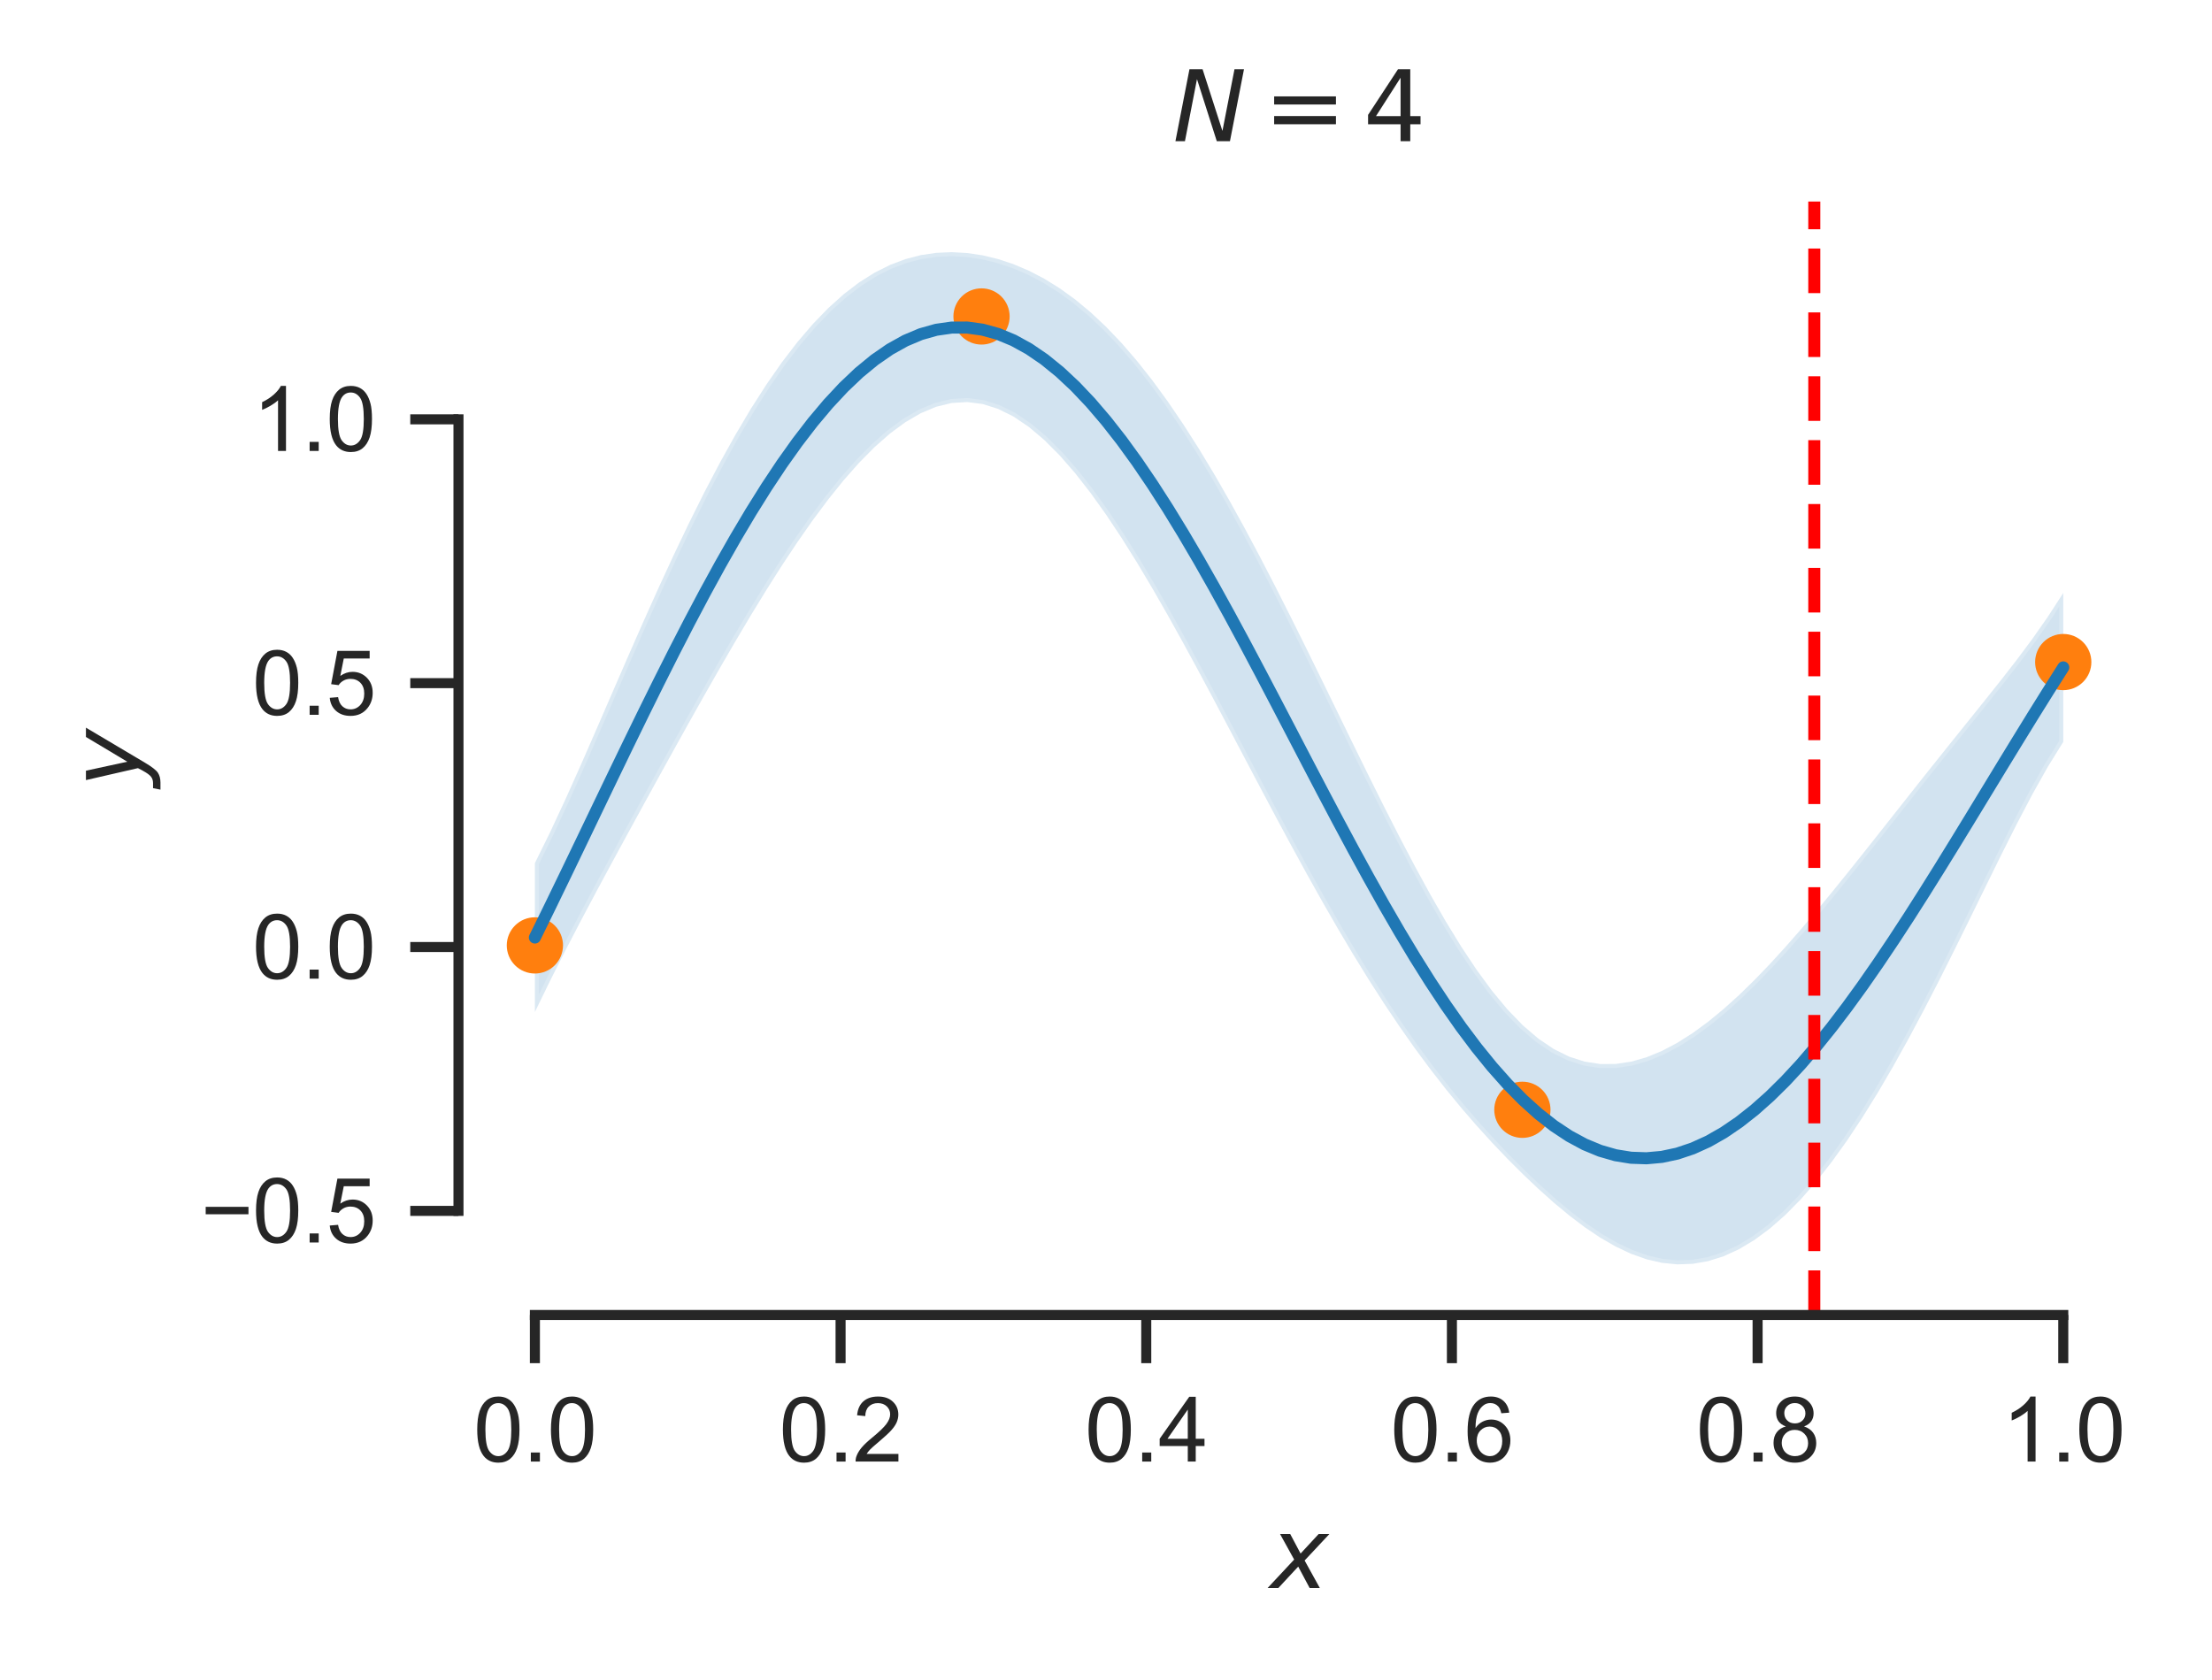 <?xml version="1.0" encoding="utf-8" standalone="no"?>
<!DOCTYPE svg PUBLIC "-//W3C//DTD SVG 1.1//EN"
  "http://www.w3.org/Graphics/SVG/1.1/DTD/svg11.dtd">
<svg xmlns:xlink="http://www.w3.org/1999/xlink" width="220.251pt" height="167.279pt" viewBox="0 0 220.251 167.279" xmlns="http://www.w3.org/2000/svg" version="1.1">
 <defs>
  <style type="text/css">*{stroke-linejoin: round; stroke-linecap: butt}</style>
 </defs>
 <g id="figure_1">
  <g id="patch_1">
   <path d="M 0 167.279 
L 220.251 167.279 
L 220.251 0 
L 0 0 
z
" style="fill: #ffffff"/>
  </g>
  <g id="axes_1">
   <g id="patch_2">
    <path d="M 45.651 130.952 
L 213.051 130.952 
L 213.051 20.072 
L 45.651 20.072 
z
" style="fill: #ffffff"/>
   </g>
   <g id="matplotlib.axis_1">
    <g id="xtick_1">
     <g id="line2d_1">
      <defs>
       <path id="m75550e0aea" d="M 0 0 
L 0 4.8 
" style="stroke: #262626"/>
      </defs>
      <g>
       <use xlink:href="#m75550e0aea" x="53.26" y="130.952" style="fill: #262626; stroke: #262626"/>
      </g>
     </g>
     <g id="text_1">
      <!-- 0.0 -->
      <g style="fill: #262626" transform="translate(47.144 145.55) scale(0.088 -0.088)">
       <defs>
        <path id="ArialMT-30" d="M 266 2259 
Q 266 3072 433 3567 
Q 600 4063 929 4331 
Q 1259 4600 1759 4600 
Q 2128 4600 2406 4451 
Q 2684 4303 2865 4023 
Q 3047 3744 3150 3342 
Q 3253 2941 3253 2259 
Q 3253 1453 3087 958 
Q 2922 463 2592 192 
Q 2263 -78 1759 -78 
Q 1097 -78 719 397 
Q 266 969 266 2259 
z
M 844 2259 
Q 844 1131 1108 757 
Q 1372 384 1759 384 
Q 2147 384 2411 759 
Q 2675 1134 2675 2259 
Q 2675 3391 2411 3762 
Q 2147 4134 1753 4134 
Q 1366 4134 1134 3806 
Q 844 3388 844 2259 
z
" transform="scale(0.016)"/>
        <path id="ArialMT-2e" d="M 581 0 
L 581 641 
L 1222 641 
L 1222 0 
L 581 0 
z
" transform="scale(0.016)"/>
       </defs>
       <use xlink:href="#ArialMT-30"/>
       <use xlink:href="#ArialMT-2e" x="55.615"/>
       <use xlink:href="#ArialMT-30" x="83.398"/>
      </g>
     </g>
    </g>
    <g id="xtick_2">
     <g id="line2d_2">
      <g>
       <use xlink:href="#m75550e0aea" x="83.697" y="130.952" style="fill: #262626; stroke: #262626"/>
      </g>
     </g>
     <g id="text_2">
      <!-- 0.2 -->
      <g style="fill: #262626" transform="translate(77.581 145.55) scale(0.088 -0.088)">
       <defs>
        <path id="ArialMT-32" d="M 3222 541 
L 3222 0 
L 194 0 
Q 188 203 259 391 
Q 375 700 629 1000 
Q 884 1300 1366 1694 
Q 2113 2306 2375 2664 
Q 2638 3022 2638 3341 
Q 2638 3675 2398 3904 
Q 2159 4134 1775 4134 
Q 1369 4134 1125 3890 
Q 881 3647 878 3216 
L 300 3275 
Q 359 3922 746 4261 
Q 1134 4600 1788 4600 
Q 2447 4600 2831 4234 
Q 3216 3869 3216 3328 
Q 3216 3053 3103 2787 
Q 2991 2522 2730 2228 
Q 2469 1934 1863 1422 
Q 1356 997 1212 845 
Q 1069 694 975 541 
L 3222 541 
z
" transform="scale(0.016)"/>
       </defs>
       <use xlink:href="#ArialMT-30"/>
       <use xlink:href="#ArialMT-2e" x="55.615"/>
       <use xlink:href="#ArialMT-32" x="83.398"/>
      </g>
     </g>
    </g>
    <g id="xtick_3">
     <g id="line2d_3">
      <g>
       <use xlink:href="#m75550e0aea" x="114.133" y="130.952" style="fill: #262626; stroke: #262626"/>
      </g>
     </g>
     <g id="text_3">
      <!-- 0.4 -->
      <g style="fill: #262626" transform="translate(108.017 145.55) scale(0.088 -0.088)">
       <defs>
        <path id="ArialMT-34" d="M 2069 0 
L 2069 1097 
L 81 1097 
L 81 1613 
L 2172 4581 
L 2631 4581 
L 2631 1613 
L 3250 1613 
L 3250 1097 
L 2631 1097 
L 2631 0 
L 2069 0 
z
M 2069 1613 
L 2069 3678 
L 634 1613 
L 2069 1613 
z
" transform="scale(0.016)"/>
       </defs>
       <use xlink:href="#ArialMT-30"/>
       <use xlink:href="#ArialMT-2e" x="55.615"/>
       <use xlink:href="#ArialMT-34" x="83.398"/>
      </g>
     </g>
    </g>
    <g id="xtick_4">
     <g id="line2d_4">
      <g>
       <use xlink:href="#m75550e0aea" x="144.569" y="130.952" style="fill: #262626; stroke: #262626"/>
      </g>
     </g>
     <g id="text_4">
      <!-- 0.6 -->
      <g style="fill: #262626" transform="translate(138.453 145.55) scale(0.088 -0.088)">
       <defs>
        <path id="ArialMT-36" d="M 3184 3459 
L 2625 3416 
Q 2550 3747 2413 3897 
Q 2184 4138 1850 4138 
Q 1581 4138 1378 3988 
Q 1113 3794 959 3422 
Q 806 3050 800 2363 
Q 1003 2672 1297 2822 
Q 1591 2972 1913 2972 
Q 2475 2972 2870 2558 
Q 3266 2144 3266 1488 
Q 3266 1056 3080 686 
Q 2894 316 2569 119 
Q 2244 -78 1831 -78 
Q 1128 -78 684 439 
Q 241 956 241 2144 
Q 241 3472 731 4075 
Q 1159 4600 1884 4600 
Q 2425 4600 2770 4297 
Q 3116 3994 3184 3459 
z
M 888 1484 
Q 888 1194 1011 928 
Q 1134 663 1356 523 
Q 1578 384 1822 384 
Q 2178 384 2434 671 
Q 2691 959 2691 1453 
Q 2691 1928 2437 2201 
Q 2184 2475 1800 2475 
Q 1419 2475 1153 2201 
Q 888 1928 888 1484 
z
" transform="scale(0.016)"/>
       </defs>
       <use xlink:href="#ArialMT-30"/>
       <use xlink:href="#ArialMT-2e" x="55.615"/>
       <use xlink:href="#ArialMT-36" x="83.398"/>
      </g>
     </g>
    </g>
    <g id="xtick_5">
     <g id="line2d_5">
      <g>
       <use xlink:href="#m75550e0aea" x="175.006" y="130.952" style="fill: #262626; stroke: #262626"/>
      </g>
     </g>
     <g id="text_5">
      <!-- 0.8 -->
      <g style="fill: #262626" transform="translate(168.89 145.55) scale(0.088 -0.088)">
       <defs>
        <path id="ArialMT-38" d="M 1131 2484 
Q 781 2613 612 2850 
Q 444 3088 444 3419 
Q 444 3919 803 4259 
Q 1163 4600 1759 4600 
Q 2359 4600 2725 4251 
Q 3091 3903 3091 3403 
Q 3091 3084 2923 2848 
Q 2756 2613 2416 2484 
Q 2838 2347 3058 2040 
Q 3278 1734 3278 1309 
Q 3278 722 2862 322 
Q 2447 -78 1769 -78 
Q 1091 -78 675 323 
Q 259 725 259 1325 
Q 259 1772 486 2073 
Q 713 2375 1131 2484 
z
M 1019 3438 
Q 1019 3113 1228 2906 
Q 1438 2700 1772 2700 
Q 2097 2700 2305 2904 
Q 2513 3109 2513 3406 
Q 2513 3716 2298 3927 
Q 2084 4138 1766 4138 
Q 1444 4138 1231 3931 
Q 1019 3725 1019 3438 
z
M 838 1322 
Q 838 1081 952 856 
Q 1066 631 1291 507 
Q 1516 384 1775 384 
Q 2178 384 2440 643 
Q 2703 903 2703 1303 
Q 2703 1709 2433 1975 
Q 2163 2241 1756 2241 
Q 1359 2241 1098 1978 
Q 838 1716 838 1322 
z
" transform="scale(0.016)"/>
       </defs>
       <use xlink:href="#ArialMT-30"/>
       <use xlink:href="#ArialMT-2e" x="55.615"/>
       <use xlink:href="#ArialMT-38" x="83.398"/>
      </g>
     </g>
    </g>
    <g id="xtick_6">
     <g id="line2d_6">
      <g>
       <use xlink:href="#m75550e0aea" x="205.442" y="130.952" style="fill: #262626; stroke: #262626"/>
      </g>
     </g>
     <g id="text_6">
      <!-- 1.0 -->
      <g style="fill: #262626" transform="translate(199.326 145.55) scale(0.088 -0.088)">
       <defs>
        <path id="ArialMT-31" d="M 2384 0 
L 1822 0 
L 1822 3584 
Q 1619 3391 1289 3197 
Q 959 3003 697 2906 
L 697 3450 
Q 1169 3672 1522 3987 
Q 1875 4303 2022 4600 
L 2384 4600 
L 2384 0 
z
" transform="scale(0.016)"/>
       </defs>
       <use xlink:href="#ArialMT-31"/>
       <use xlink:href="#ArialMT-2e" x="55.615"/>
       <use xlink:href="#ArialMT-30" x="83.398"/>
      </g>
     </g>
    </g>
    <g id="text_7">
     <!-- $x$ -->
     <g style="fill: #262626" transform="translate(126.471 158.171) scale(0.096 -0.096)">
      <defs>
       <path id="DejaVuSans-Oblique-78" d="M 3841 3500 
L 2234 1784 
L 3219 0 
L 2559 0 
L 1819 1388 
L 531 0 
L -166 0 
L 1556 1844 
L 641 3500 
L 1300 3500 
L 1972 2234 
L 3144 3500 
L 3841 3500 
z
" transform="scale(0.016)"/>
      </defs>
      <use xlink:href="#DejaVuSans-Oblique-78" transform="translate(0 0.312)"/>
     </g>
    </g>
   </g>
   <g id="matplotlib.axis_2">
    <g id="ytick_1">
     <g id="line2d_7">
      <defs>
       <path id="mc0d38faa40" d="M 0 0 
L -4.8 0 
" style="stroke: #262626"/>
      </defs>
      <g>
       <use xlink:href="#mc0d38faa40" x="45.651" y="120.585" style="fill: #262626; stroke: #262626"/>
      </g>
     </g>
     <g id="text_8">
      <!-- −0.5 -->
      <g style="fill: #262626" transform="translate(19.98 123.734) scale(0.088 -0.088)">
       <defs>
        <path id="ArialMT-2212" d="M 3381 1997 
L 356 1997 
L 356 2522 
L 3381 2522 
L 3381 1997 
z
" transform="scale(0.016)"/>
        <path id="ArialMT-35" d="M 266 1200 
L 856 1250 
Q 922 819 1161 601 
Q 1400 384 1738 384 
Q 2144 384 2425 690 
Q 2706 997 2706 1503 
Q 2706 1984 2436 2262 
Q 2166 2541 1728 2541 
Q 1456 2541 1237 2417 
Q 1019 2294 894 2097 
L 366 2166 
L 809 4519 
L 3088 4519 
L 3088 3981 
L 1259 3981 
L 1013 2750 
Q 1425 3038 1878 3038 
Q 2478 3038 2890 2622 
Q 3303 2206 3303 1553 
Q 3303 931 2941 478 
Q 2500 -78 1738 -78 
Q 1113 -78 717 272 
Q 322 622 266 1200 
z
" transform="scale(0.016)"/>
       </defs>
       <use xlink:href="#ArialMT-2212"/>
       <use xlink:href="#ArialMT-30" x="58.398"/>
       <use xlink:href="#ArialMT-2e" x="114.014"/>
       <use xlink:href="#ArialMT-35" x="141.797"/>
      </g>
     </g>
    </g>
    <g id="ytick_2">
     <g id="line2d_8">
      <g>
       <use xlink:href="#mc0d38faa40" x="45.651" y="94.309" style="fill: #262626; stroke: #262626"/>
      </g>
     </g>
     <g id="text_9">
      <!-- 0.0 -->
      <g style="fill: #262626" transform="translate(25.119 97.459) scale(0.088 -0.088)">
       <use xlink:href="#ArialMT-30"/>
       <use xlink:href="#ArialMT-2e" x="55.615"/>
       <use xlink:href="#ArialMT-30" x="83.398"/>
      </g>
     </g>
    </g>
    <g id="ytick_3">
     <g id="line2d_9">
      <g>
       <use xlink:href="#mc0d38faa40" x="45.651" y="68.033" style="fill: #262626; stroke: #262626"/>
      </g>
     </g>
     <g id="text_10">
      <!-- 0.5 -->
      <g style="fill: #262626" transform="translate(25.119 71.183) scale(0.088 -0.088)">
       <use xlink:href="#ArialMT-30"/>
       <use xlink:href="#ArialMT-2e" x="55.615"/>
       <use xlink:href="#ArialMT-35" x="83.398"/>
      </g>
     </g>
    </g>
    <g id="ytick_4">
     <g id="line2d_10">
      <g>
       <use xlink:href="#mc0d38faa40" x="45.651" y="41.758" style="fill: #262626; stroke: #262626"/>
      </g>
     </g>
     <g id="text_11">
      <!-- 1.0 -->
      <g style="fill: #262626" transform="translate(25.119 44.907) scale(0.088 -0.088)">
       <use xlink:href="#ArialMT-31"/>
       <use xlink:href="#ArialMT-2e" x="55.615"/>
       <use xlink:href="#ArialMT-30" x="83.398"/>
      </g>
     </g>
    </g>
    <g id="text_12">
     <!-- $y$ -->
     <g style="fill: #262626" transform="translate(13.963 78.391) rotate(-90) scale(0.096 -0.096)">
      <defs>
       <path id="DejaVuSans-Oblique-79" d="M 1588 -325 
Q 1188 -997 936 -1164 
Q 684 -1331 294 -1331 
L -159 -1331 
L -63 -850 
L 269 -850 
Q 509 -850 678 -719 
Q 847 -588 1056 -206 
L 1234 128 
L 459 3500 
L 1069 3500 
L 1650 819 
L 3256 3500 
L 3859 3500 
L 1588 -325 
z
" transform="scale(0.016)"/>
      </defs>
      <use xlink:href="#DejaVuSans-Oblique-79" transform="translate(0 0.312)"/>
     </g>
    </g>
   </g>
   <g id="PolyCollection_1">
    <defs>
     <path id="m1ac1cc396a" d="M 53.26 -81.328 
L 53.26 -66.503 
L 54.798 -69.66 
L 56.335 -72.701 
L 57.872 -75.653 
L 59.409 -78.544 
L 60.946 -81.396 
L 62.483 -84.223 
L 64.021 -87.033 
L 65.558 -89.829 
L 67.095 -92.61 
L 68.632 -95.371 
L 70.169 -98.104 
L 71.707 -100.799 
L 73.244 -103.446 
L 74.781 -106.03 
L 76.318 -108.541 
L 77.855 -110.962 
L 79.393 -113.279 
L 80.93 -115.477 
L 82.467 -117.54 
L 84.004 -119.451 
L 85.541 -121.194 
L 87.079 -122.751 
L 88.616 -124.105 
L 90.153 -125.239 
L 91.69 -126.134 
L 93.227 -126.775 
L 94.764 -127.148 
L 96.302 -127.24 
L 97.839 -127.046 
L 99.376 -126.564 
L 100.913 -125.798 
L 102.45 -124.758 
L 103.988 -123.458 
L 105.525 -121.915 
L 107.062 -120.149 
L 108.599 -118.18 
L 110.136 -116.027 
L 111.674 -113.713 
L 113.211 -111.258 
L 114.748 -108.68 
L 116.285 -106 
L 117.822 -103.237 
L 119.36 -100.409 
L 120.897 -97.534 
L 122.434 -94.631 
L 123.971 -91.715 
L 125.508 -88.805 
L 127.045 -85.914 
L 128.583 -83.058 
L 130.12 -80.251 
L 131.657 -77.506 
L 133.194 -74.835 
L 134.731 -72.247 
L 136.269 -69.752 
L 137.806 -67.357 
L 139.343 -65.065 
L 140.88 -62.881 
L 142.417 -60.804 
L 143.955 -58.832 
L 145.492 -56.961 
L 147.029 -55.183 
L 148.566 -53.492 
L 150.103 -51.88 
L 151.641 -50.345 
L 153.178 -48.888 
L 154.715 -47.514 
L 156.252 -46.236 
L 157.789 -45.071 
L 159.326 -44.035 
L 160.864 -43.146 
L 162.401 -42.422 
L 163.938 -41.876 
L 165.475 -41.521 
L 167.012 -41.367 
L 168.55 -41.422 
L 170.087 -41.69 
L 171.624 -42.176 
L 173.161 -42.88 
L 174.698 -43.802 
L 176.236 -44.94 
L 177.773 -46.292 
L 179.31 -47.851 
L 180.847 -49.612 
L 182.384 -51.568 
L 183.921 -53.708 
L 185.459 -56.024 
L 186.996 -58.503 
L 188.533 -61.133 
L 190.07 -63.898 
L 191.607 -66.783 
L 193.145 -69.768 
L 194.682 -72.831 
L 196.219 -75.946 
L 197.756 -79.083 
L 199.293 -82.201 
L 200.831 -85.254 
L 202.368 -88.182 
L 203.905 -90.919 
L 205.442 -93.398 
L 205.442 -108.232 
L 205.442 -108.232 
L 203.905 -105.857 
L 202.368 -103.661 
L 200.831 -101.596 
L 199.293 -99.616 
L 197.756 -97.683 
L 196.219 -95.768 
L 194.682 -93.856 
L 193.145 -91.936 
L 191.607 -90.006 
L 190.07 -88.064 
L 188.533 -86.116 
L 186.996 -84.168 
L 185.459 -82.226 
L 183.921 -80.3 
L 182.384 -78.4 
L 180.847 -76.536 
L 179.31 -74.721 
L 177.773 -72.967 
L 176.236 -71.284 
L 174.698 -69.687 
L 173.161 -68.187 
L 171.624 -66.799 
L 170.087 -65.534 
L 168.55 -64.407 
L 167.012 -63.431 
L 165.475 -62.62 
L 163.938 -61.988 
L 162.401 -61.551 
L 160.864 -61.322 
L 159.326 -61.319 
L 157.789 -61.556 
L 156.252 -62.049 
L 154.715 -62.809 
L 153.178 -63.846 
L 151.641 -65.161 
L 150.103 -66.752 
L 148.566 -68.604 
L 147.029 -70.7 
L 145.492 -73.016 
L 143.955 -75.525 
L 142.417 -78.201 
L 140.88 -81.017 
L 139.343 -83.947 
L 137.806 -86.966 
L 136.269 -90.051 
L 134.731 -93.178 
L 133.194 -96.328 
L 131.657 -99.479 
L 130.12 -102.612 
L 128.583 -105.709 
L 127.045 -108.752 
L 125.508 -111.725 
L 123.971 -114.612 
L 122.434 -117.398 
L 120.897 -120.07 
L 119.36 -122.615 
L 117.822 -125.024 
L 116.285 -127.286 
L 114.748 -129.393 
L 113.211 -131.339 
L 111.674 -133.119 
L 110.136 -134.732 
L 108.599 -136.176 
L 107.062 -137.452 
L 105.525 -138.565 
L 103.988 -139.518 
L 102.45 -140.318 
L 100.913 -140.971 
L 99.376 -141.481 
L 97.839 -141.852 
L 96.302 -142.082 
L 94.764 -142.167 
L 93.227 -142.101 
L 91.69 -141.874 
L 90.153 -141.475 
L 88.616 -140.894 
L 87.079 -140.123 
L 85.541 -139.152 
L 84.004 -137.977 
L 82.467 -136.595 
L 80.93 -135.003 
L 79.393 -133.204 
L 77.855 -131.199 
L 76.318 -128.994 
L 74.781 -126.594 
L 73.244 -124.008 
L 71.707 -121.247 
L 70.169 -118.321 
L 68.632 -115.244 
L 67.095 -112.032 
L 65.558 -108.704 
L 64.021 -105.28 
L 62.483 -101.784 
L 60.946 -98.247 
L 59.409 -94.701 
L 57.872 -91.187 
L 56.335 -87.753 
L 54.798 -84.45 
L 53.26 -81.328 
z
" style="stroke: #ffffff; stroke-opacity: 0.2; stroke-width: 0.8"/>
    </defs>
    <g clip-path="url(#p3184d039b8)">
     <use xlink:href="#m1ac1cc396a" x="0" y="167.279" style="fill: #1f77b4; fill-opacity: 0.2; stroke: #ffffff; stroke-opacity: 0.2; stroke-width: 0.8"/>
    </g>
   </g>
   <g id="PathCollection_1">
    <defs>
     <path id="m59aa385577" d="M 0 2.4 
C 0.636 2.4 1.247 2.147 1.697 1.697 
C 2.147 1.247 2.4 0.636 2.4 0 
C 2.4 -0.636 2.147 -1.247 1.697 -1.697 
C 1.247 -2.147 0.636 -2.4 0 -2.4 
C -0.636 -2.4 -1.247 -2.147 -1.697 -1.697 
C -2.147 -1.247 -2.4 -0.636 -2.4 0 
C -2.4 0.636 -2.147 1.247 -1.697 1.697 
C -1.247 2.147 -0.636 2.4 0 2.4 
z
" style="stroke: #ff7f0e; stroke-width: 0.8"/>
    </defs>
    <g clip-path="url(#p3184d039b8)">
     <use xlink:href="#m59aa385577" x="97.732" y="31.515" style="fill: #ff7f0e; stroke: #ff7f0e; stroke-width: 0.8"/>
     <use xlink:href="#m59aa385577" x="205.439" y="65.932" style="fill: #ff7f0e; stroke: #ff7f0e; stroke-width: 0.8"/>
     <use xlink:href="#m59aa385577" x="151.585" y="110.518" style="fill: #ff7f0e; stroke: #ff7f0e; stroke-width: 0.8"/>
     <use xlink:href="#m59aa385577" x="53.26" y="94.148" style="fill: #ff7f0e; stroke: #ff7f0e; stroke-width: 0.8"/>
    </g>
   </g>
   <g id="line2d_11">
    <path d="M 53.26 93.364 
L 54.798 90.224 
L 56.335 87.052 
L 57.872 83.859 
L 59.409 80.656 
L 60.946 77.458 
L 62.483 74.275 
L 64.021 71.123 
L 65.558 68.012 
L 67.095 64.958 
L 68.632 61.971 
L 70.169 59.067 
L 71.707 56.256 
L 73.244 53.552 
L 74.781 50.967 
L 76.318 48.512 
L 77.855 46.198 
L 79.393 44.037 
L 80.93 42.039 
L 82.467 40.212 
L 84.004 38.565 
L 85.541 37.106 
L 87.079 35.842 
L 88.616 34.779 
L 90.153 33.922 
L 91.69 33.275 
L 93.227 32.841 
L 94.764 32.621 
L 96.302 32.618 
L 97.839 32.83 
L 99.376 33.256 
L 100.913 33.894 
L 102.45 34.741 
L 103.988 35.791 
L 105.525 37.039 
L 107.062 38.478 
L 108.599 40.101 
L 110.136 41.899 
L 111.674 43.862 
L 113.211 45.981 
L 114.748 48.243 
L 116.285 50.636 
L 117.822 53.149 
L 119.36 55.767 
L 120.897 58.477 
L 122.434 61.265 
L 123.971 64.115 
L 125.508 67.014 
L 127.045 69.946 
L 128.583 72.895 
L 130.12 75.847 
L 131.657 78.786 
L 133.194 81.698 
L 134.731 84.566 
L 136.269 87.378 
L 137.806 90.118 
L 139.343 92.773 
L 140.88 95.33 
L 142.417 97.776 
L 143.955 100.1 
L 145.492 102.291 
L 147.029 104.337 
L 148.566 106.231 
L 150.103 107.963 
L 151.641 109.526 
L 153.178 110.912 
L 154.715 112.117 
L 156.252 113.136 
L 157.789 113.965 
L 159.326 114.602 
L 160.864 115.044 
L 162.401 115.293 
L 163.938 115.347 
L 165.475 115.208 
L 167.012 114.88 
L 168.55 114.364 
L 170.087 113.667 
L 171.624 112.792 
L 173.161 111.745 
L 174.698 110.535 
L 176.236 109.167 
L 177.773 107.65 
L 179.31 105.993 
L 180.847 104.204 
L 182.384 102.295 
L 183.921 100.275 
L 185.459 98.154 
L 186.996 95.943 
L 188.533 93.654 
L 190.07 91.298 
L 191.607 88.885 
L 193.145 86.427 
L 194.682 83.936 
L 196.219 81.422 
L 197.756 78.896 
L 199.293 76.37 
L 200.831 73.854 
L 202.368 71.357 
L 203.905 68.891 
L 205.442 66.464 
" clip-path="url(#p3184d039b8)" style="fill: none; stroke: #1f77b4; stroke-width: 1.2; stroke-linecap: round"/>
   </g>
   <g id="line2d_12">
    <path d="M 180.651 130.952 
L 180.651 20.072 
" clip-path="url(#p3184d039b8)" style="fill: none; stroke-dasharray: 4.44,1.92; stroke-dashoffset: 0; stroke: #ff0000; stroke-width: 1.2"/>
   </g>
   <g id="patch_3">
    <path d="M 45.651 120.585 
L 45.651 41.758 
" style="fill: none; stroke: #262626; stroke-linejoin: miter; stroke-linecap: square"/>
   </g>
   <g id="patch_4">
    <path d="M 53.26 130.952 
L 205.442 130.952 
" style="fill: none; stroke: #262626; stroke-linejoin: miter; stroke-linecap: square"/>
   </g>
   <g id="text_13">
    <!-- $N=4$ -->
    <g style="fill: #262626" transform="translate(116.775 14.072) scale(0.096 -0.096)">
     <defs>
      <path id="DejaVuSans-Oblique-4e" d="M 1081 4666 
L 1931 4666 
L 3219 666 
L 4000 4666 
L 4616 4666 
L 3706 0 
L 2853 0 
L 1569 4025 
L 788 0 
L 172 0 
L 1081 4666 
z
" transform="scale(0.016)"/>
      <path id="DejaVuSans-3d" d="M 678 2906 
L 4684 2906 
L 4684 2381 
L 678 2381 
L 678 2906 
z
M 678 1631 
L 4684 1631 
L 4684 1100 
L 678 1100 
L 678 1631 
z
" transform="scale(0.016)"/>
      <path id="DejaVuSans-34" d="M 2419 4116 
L 825 1625 
L 2419 1625 
L 2419 4116 
z
M 2253 4666 
L 3047 4666 
L 3047 1625 
L 3713 1625 
L 3713 1100 
L 3047 1100 
L 3047 0 
L 2419 0 
L 2419 1100 
L 313 1100 
L 313 1709 
L 2253 4666 
z
" transform="scale(0.016)"/>
     </defs>
     <use xlink:href="#DejaVuSans-Oblique-4e" transform="translate(0 0.094)"/>
     <use xlink:href="#DejaVuSans-3d" transform="translate(94.287 0.094)"/>
     <use xlink:href="#DejaVuSans-34" transform="translate(197.559 0.094)"/>
    </g>
   </g>
  </g>
 </g>
 <defs>
  <clipPath id="p3184d039b8">
   <rect x="45.651" y="20.072" width="167.4" height="110.88"/>
  </clipPath>
 </defs>
</svg>